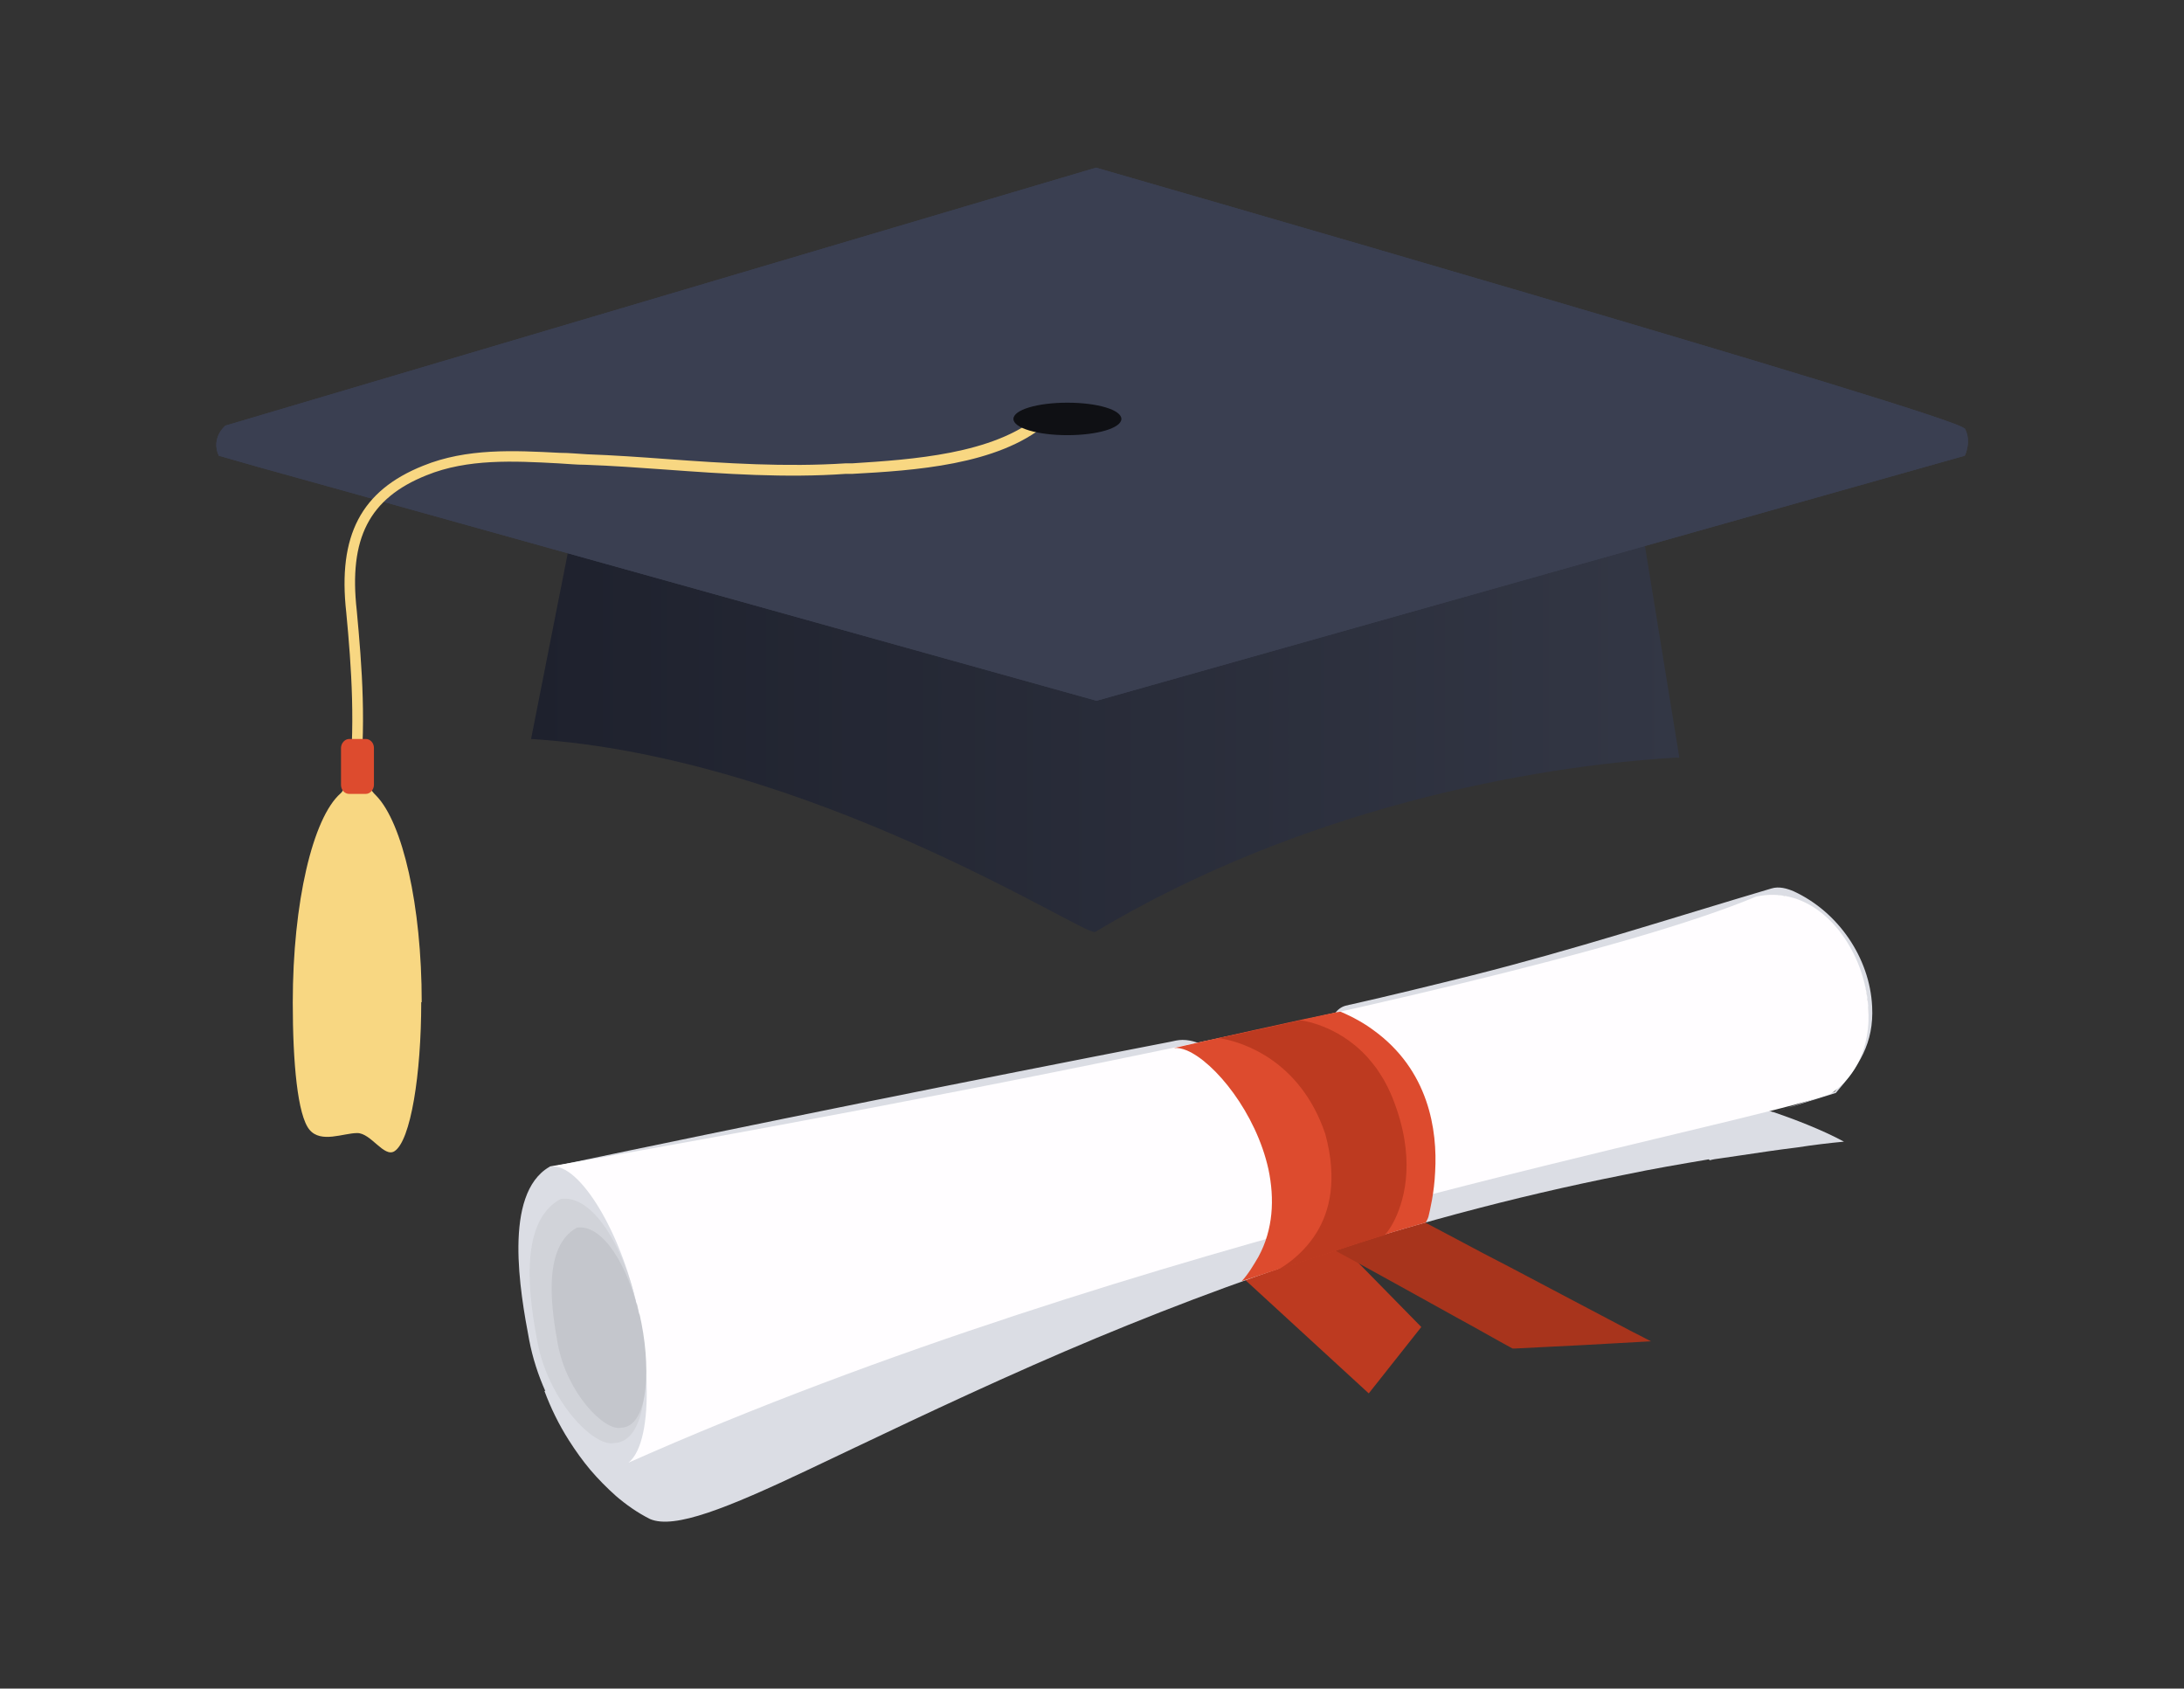 <?xml version="1.0" encoding="UTF-8"?>
<svg xmlns="http://www.w3.org/2000/svg" version="1.1" xmlns:xlink="http://www.w3.org/1999/xlink" viewBox="0 0 457.3 353.5">
  <rect x="0" y="0" width="457.3" height="353.5" fill="#333333" stroke="none"/>
  <defs>
    <style>
      .cls-1 {
        fill: #bd3a20;
      }

      .cls-2 {
        fill: #fffdff;
      }

      .cls-3 {
        fill: #c4c6cc;
      }

      .cls-4 {
        fill: #dbdde4;
      }

      .cls-5 {
        fill: #0f1014;
      }

      .cls-6 {
        fill: #f8d782;
      }

      .cls-7 {
        fill: #3a3f51;
      }

      .cls-8 {
        fill: #d1d3d9;
      }

      .cls-9 {
        fill: url(#Degradado_sin_nombre);
      }

      .cls-10 {
        fill: #dd4b2e;
      }

      .cls-11 {
        fill: #a8341c;
      }
    </style>
    <linearGradient id="Degradado_sin_nombre" data-name="Degradado sin nombre" x1="111.2" y1="205" x2="351.7" y2="205" gradientTransform="translate(0 353.3) scale(1 -1)" gradientUnits="userSpaceOnUse">
      <stop offset="0" stop-color="#1e212d"/>
      <stop offset="1" stop-color="#333745"/>
    </linearGradient>
  </defs>
  <!-- Generator: Adobe Illustrator 28.7.1, SVG Export Plug-In . SVG Version: 1.2.0 Build 142)  -->
  <g>
    <g id="Capa_1">
      <g id="Capa_2">
        <path class="cls-4" d="M115.8,244.2c41.8-8.8,87.4-18,129.2-26.1.9-.2,1.7-.4,2.6-.4,2.1,0,3.8.8,5.2,1.5,1,.4,1.9,1,2.9.8.7-.1,5.3-1.1,6.1-1.2,3.5-.7,11.5-2.4,14.9-3.2.4-.1.6-.5,1-.9,1.2-1.5,2-3.7,4.2-4.2.2,0,.7-.2.9-.2,8-1.8,17.4-4.1,25.4-6.1,21.1-5.3,41.8-12,62.7-18.2,1.6-.5,3.3,0,4.7.6,9.3,4.3,15.9,13.9,16.4,24.1.4,7.7-2.8,12.5-7.6,18.1,0,0-11.7,3.6-11.7,3.7l11.5-4c1.5-2.2,4.1-5.3,5.3-8.2,1.3-3,1.8-6.3,1.6-9.5-.4-6.5-3.5-12.7-8.1-17.2-2.5-2.4-8.1-6.9-11.6-6-20.7,6.6-41.5,13.4-62.6,18.8-8.4,2.2-18.1,4.6-26.5,6.5-1.8,1.3-2.5,4.5-4.9,5.1-3.4.7-11.5,2.4-14.9,3.1l-4.9,1-1.3.2c-1.5.2-3-.5-4.2-1.1-1.5-.7-2.9-1.3-4.2-1.3-.6,0-1.5.2-2.3.4-41.9,8-87.6,16.6-129.7,24h0Z"/>
      </g>
      <g id="Modo_de_aislamiento">
        <path class="cls-9" d="M344.4,113.5c-56.7-19.1-202.9-12.7-225.2.5v.2c0,0-8,40.5-8,40.5,58.3,3.7,115.3,40.9,118,40.4,0,0,0,0,.1,0,43.1-25.8,91.1-34.7,121.7-36.5.4,0,.6.2.6-.2l-7.3-44.9h0Z"/>
        <path class="cls-7" d="M411.3,89.7c-1.5-2.7-181.8-54.6-181.8-54.6L47.2,89.1s-3.1,2.5-1.4,6.3l8.4,2.4,14.4,4,161,44.9,181.8-51.3s1.5-3,0-5.7h0Z"/>
        <path class="cls-7" d="M411.3,89.7c-1.5-2.7-181.8-54.6-181.8-54.6L47.2,89.1s-3.1,2.5-1.4,6.3l8.4,2.4,14.4,4,161,44.9,181.8-51.3s1.5-3,0-5.7h0Z"/>
        <path class="cls-6" d="M75.2,166l-2.3-.3c1.6-13.4.7-25.9-.4-37.5-1.8-16.1,3.1-25.5,16.1-30.7,9.1-3.7,19-3.2,28.6-2.7,1.9,0,3.8.2,5.7.3,5.6.2,11.3.6,16.7,1,12.3.9,25,1.7,37.4.9h1.4c12.5-.8,29.6-1.9,39.2-10l1.5,1.8c-10.2,8.6-27.8,9.7-40.6,10.4h-1.4c-12.6.9-25.4,0-37.8-.9-5.5-.4-11.1-.8-16.7-1-1.9,0-3.8-.2-5.7-.3-9.3-.5-19-1-27.6,2.5-12,4.8-16.3,13.2-14.6,28.3,1.1,11.8,2.1,24.4.4,38.1h0Z"/>
        <path class="cls-5" d="M234.8,87.7c0,1.9-5,3.4-11.3,3.4s-11.3-1.5-11.3-3.4,5-3.4,11.3-3.4,11.3,1.5,11.3,3.4Z"/>
        <path class="cls-6" d="M88.2,209.8c0,15.1-2.2,29-5.6,31.2-2.2,1.4-4.9-3.8-7.8-3.8s-7.6,2.2-10-.7c-2.5-3-3.5-14.1-3.5-26.6,0-21,4.2-38.7,10-43.8.5-.4,1-1.6,1.3-2.1.9-1.8,1.5.6,2.2.6s2.1-1.2,2.3-.6c.4,1.3,1,1.9,1.7,2.6,5.5,5.7,9.5,22.9,9.5,43.2h0Z"/>
        <path class="cls-10" d="M78.3,164.3c0,1-.8,1.9-1.7,1.9h-3.5c-.9,0-1.7-.8-1.7-1.9v-7.7c0-1,.8-1.9,1.7-1.9h3.5c.9,0,1.7.8,1.7,1.9v7.7Z"/>
        <polygon class="cls-1" points="297.6 277.8 286.6 291.7 257.3 264.8 276.6 256.4 297.6 277.8 297.6 277.8 297.6 277.8"/>
        <path class="cls-11" d="M345.6,280.8c-4.8.3-9.6.5-14.4.8-4.7.2-9.3.5-13.9.7-.2,0-.4,0-.6,0-3.7-2-7.3-4.1-11-6.1-8.5-4.7-16.9-9.4-25.4-14-.1,0-.2-.1-.3-.2-.7-.4-1.5-.8-2.2-1.2-.4-.2-.7-.4-1.1-.6,7-1.6,13.9-3.2,20.9-4.7,2.3,1.2,4.7,2.5,7,3.7,3.9,2.1,7.9,4.2,11.8,6.2,4.2,2.2,8.3,4.4,12.5,6.6,4.3,2.3,8.6,4.5,12.9,6.8.4.2.8.4,1.2.6.8.4,1.5.8,2.3,1.2.1,0,.2.1.4.2h0Z"/>
        <path class="cls-4" d="M357.8,242.7c-5.9,1-11.8,2-17.5,3.2-23.7,4.7-47.1,11-70,18.8-18.3,6.2-36.3,13.3-54,21.1-18.8,8.3-34.6,16-47.1,21.9-16.9,8-28,12.5-33.1,10.3-2.6-1.3-5-3-7.1-4.8-1.9-1.7-3.7-3.5-5.4-5.5-1.6-1.9-3.1-4-4.5-6.2-2.1-3.3-3.8-6.8-5.1-10.3.8-.2,1.5-.4,2.3-.5,1.4-.3,2.7-.6,4.1-1,4-.9,8.1-1.9,12.1-2.8,3.2-.8,6.5-1.5,9.7-2.3,3.5-.8,6.9-1.6,10.4-2.5,2.3-.5,4.6-1.1,6.9-1.6,2.3-.5,4.6-1.1,6.9-1.6,5.5-1.3,11-2.6,16.5-3.9,25.5-6,51-11.9,76.6-17.9,22.9-5.4,45.9-10.8,68.9-16.1,13.2-3.1,26.3-6.2,39.6-9.3,0,0,1.2.4,3.2,1.1.1,0,.2,0,.4.1,3.8,1.3,9.9,3.6,14.5,6.1-3.2.3-6.5.7-9.7,1.2-4.1.5-8.1,1.1-12.1,1.7-1.4.2-2.7.4-4.1.6-.8.1-1.5.2-2.2.4h0Z"/>
        <path class="cls-2" d="M115.1,244.2s199.3-34.2,252.6-56.5c19.8-4.3,32.7,29.8,15.6,41.3-19,7-145.7,30.1-251.7,77.2,0,0-16.5-62-16.5-62Z"/>
        <path class="cls-4" d="M133,271.8c3.6,15.2,3.9,35.3-4.1,35.4-4.6,1-15.2-11.4-18.1-26.7-1.9-10-5.5-30.5,4.2-36.2,5.7-1.5,14.4,12.4,18,27.6h0Z"/>
        <path class="cls-10" d="M298.6,255.9c-.5.2.4-.2,0,0-2.7.8-6.7,1.9-9.4,2.8-5.8,1.8-11.5,3.8-17.3,5.6-4,1.3-7.9,2.6-11.9,3.9,1.4-1.5,2.5-3.4,3.5-5.1,3.1-5.7,3.4-12.1,2.1-18.3-2.6-11.8-11.2-22.4-17.1-24.9-1-.4-1.9-.6-2.7-.5,0,0,2.7-.6,6.6-1.5,5.7-1.3,14.1-3.1,20.4-4.5,3-.6,5.5-1.2,7.1-1.5.3,0,.5-.1.8-.1,2.6,1.1,4.9,2.4,6.8,3.8,11.7,8.4,13.5,21,13,29.7-.2,4.5-1.1,8.1-1.4,9.4-.1.4-.5,1.1-.5,1.1h0Z"/>
        <path class="cls-1" d="M289.9,258.6c-.4.1-.7.2-1.1.3-6.5,2-11.7,3.9-18.2,5.9-.6.2-2.6.9-3.2,1.1,0,0,5-2.5,8.3-7.9,2.7-4.4,4.4-11,1.8-20.6-5.3-15.7-17.7-19.2-21.3-19.9-.7-.1-1-.2-1-.2,1-.2,2-.4,3-.6,4.7-1,9.4-2.1,14.1-3.1,0,0,7.7.8,14,7.7.6.7,1.2,1.4,1.8,2.2.5.7,1,1.5,1.5,2.3.7,1.2,1.4,2.6,2,4.1,4.9,12.3,2.6,20.9.5,25.3-1.1,2.3-2.2,3.4-2.2,3.4h0Z"/>
        <path class="cls-8" d="M133.4,273c2.9,12.3,2.7,28.8-4.8,29.1-4.3.9-13.8-8.9-16.1-21.3-1.5-8.1-4.3-24.9,4.9-29.8,6.6-1,13.1,9.7,15.9,22h0Z"/>
        <path class="cls-3" d="M133.9,275.1c2.4,10.1,2.2,23.6-3.9,23.8-3.5.7-11.3-7.3-13.2-17.5-1.2-6.7-3.5-20.3,4-24.4,5.4-.8,10.7,8,13,18.1h0Z"/>
      </g>
    </g>
  </g>
</svg>